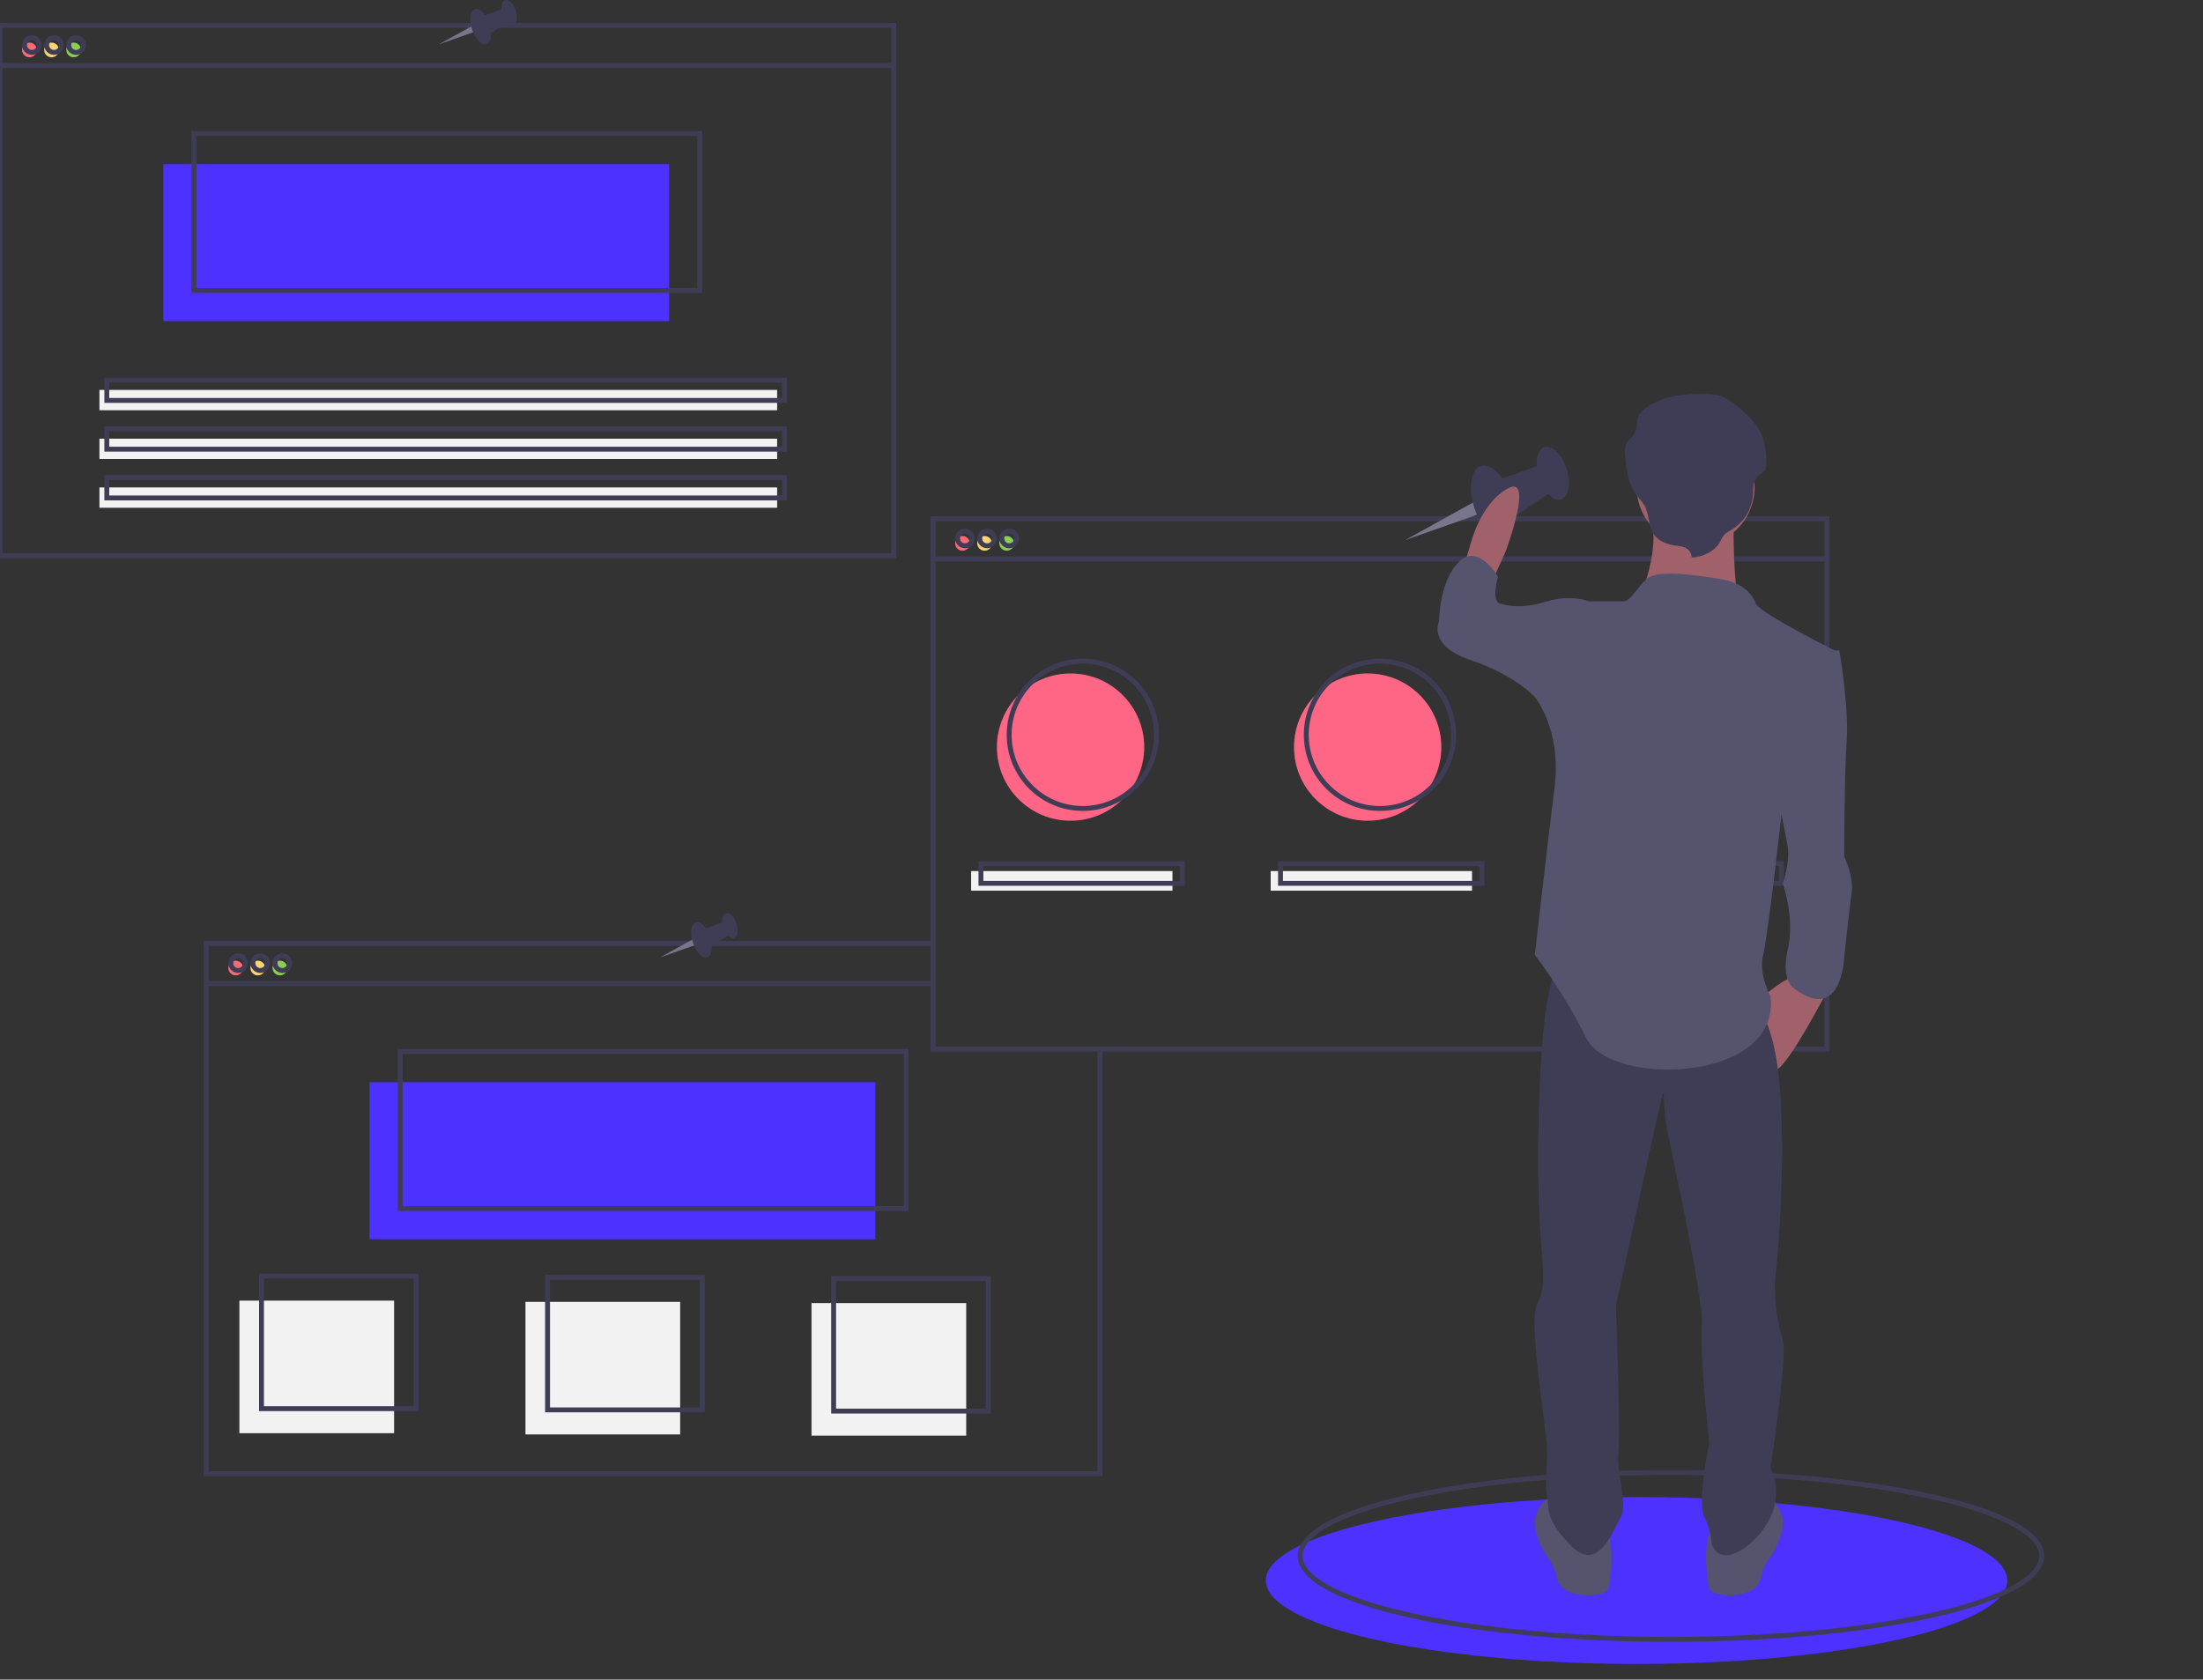 <?xml version="1.0" encoding="utf-8"?>
<!-- Generator: Adobe Illustrator 16.0.4, SVG Export Plug-In . SVG Version: 6.00 Build 0)  -->
<!DOCTYPE svg PUBLIC "-//W3C//DTD SVG 1.1//EN" "http://www.w3.org/Graphics/SVG/1.1/DTD/svg11.dtd">
<svg version="1.1" id="Layer_1" xmlns="http://www.w3.org/2000/svg" xmlns:xlink="http://www.w3.org/1999/xlink" x="0px" y="0px"
	 width="450px" height="343.174px" viewBox="0 0 450 343.174" enable-background="new 0 0 450 343.174" xml:space="preserve">
<rect x="0" y="0" width="450" height="343.174" fill="#333333" stroke="none"/>
<g>
	<ellipse fill="#4C31FF" cx="334.29" cy="322.926" rx="75.736" ry="17.053"/>
	<ellipse fill="none" stroke="#3F3D56" stroke-miterlimit="10" cx="341.312" cy="317.91" rx="75.735" ry="17.053"/>
	<circle fill="#FF6584" cx="218.681" cy="152.647" r="15.047"/>
	<circle fill="#FF6584" cx="279.369" cy="152.647" r="15.047"/>
	<circle fill="#4C31FF" cx="340.059" cy="152.647" r="15.047"/>
	<circle fill="#F86B75" cx="6.018" cy="10.204" r="1.505"/>
	<circle fill="#FAD375" cx="10.533" cy="10.204" r="1.505"/>
	<circle fill="#8BCC55" cx="15.047" cy="10.204" r="1.505"/>
	<rect x="33.354" y="33.526" fill="#4C31FF" width="103.321" height="32.1"/>
	<rect y="5.188" fill="none" stroke="#3F3D56" stroke-miterlimit="10" width="182.568" height="108.337"/>
	<line fill="none" stroke="#3F3D56" stroke-miterlimit="10" x1="0" y1="13.393" x2="182.568" y2="13.393"/>
	<circle fill="none" stroke="#3F3D56" stroke-miterlimit="10" cx="6.52" cy="9.201" r="1.505"/>
	<circle fill="none" stroke="#3F3D56" stroke-miterlimit="10" cx="11.034" cy="9.201" r="1.505"/>
	<circle fill="none" stroke="#3F3D56" stroke-miterlimit="10" cx="15.548" cy="9.201" r="1.505"/>
	<rect x="39.623" y="27.257" fill="none" stroke="#3F3D56" stroke-miterlimit="10" width="103.321" height="32.1"/>
	<rect x="20.312" y="79.67" fill="#F2F2F2" width="138.432" height="4.151"/>
	<rect x="20.312" y="89.632" fill="#F2F2F2" width="138.432" height="4.15"/>
	<rect x="20.312" y="99.594" fill="#F2F2F2" width="138.432" height="4.151"/>
	<rect x="21.816" y="77.664" fill="none" stroke="#3F3D56" stroke-miterlimit="10" width="138.432" height="4.151"/>
	<rect x="21.816" y="87.626" fill="none" stroke="#3F3D56" stroke-miterlimit="10" width="138.432" height="4.151"/>
	<rect x="21.816" y="97.588" fill="none" stroke="#3F3D56" stroke-miterlimit="10" width="138.432" height="4.15"/>
	<circle fill="#F86B75" cx="48.15" cy="197.787" r="1.504"/>
	<circle fill="#FAD375" cx="52.664" cy="197.787" r="1.504"/>
	<circle fill="#8BCC55" cx="57.178" cy="197.787" r="1.504"/>
	<rect x="75.484" y="221.109" fill="#4C31FF" width="103.321" height="32.1"/>
	<polyline fill="none" stroke="#3F3D56" stroke-miterlimit="10" points="224.698,214.84 224.698,301.108 42.131,301.108 
		42.131,192.771 190.593,192.771 	"/>
	<line fill="none" stroke="#3F3D56" stroke-miterlimit="10" x1="42.131" y1="200.977" x2="190.844" y2="200.977"/>
	<circle fill="none" stroke="#3F3D56" stroke-miterlimit="10" cx="48.65" cy="196.784" r="1.504"/>
	<circle fill="none" stroke="#3F3D56" stroke-miterlimit="10" cx="53.165" cy="196.784" r="1.504"/>
	<circle fill="none" stroke="#3F3D56" stroke-miterlimit="10" cx="57.68" cy="196.784" r="1.504"/>
	<rect x="81.754" y="214.84" fill="none" stroke="#3F3D56" stroke-miterlimit="10" width="103.322" height="32.1"/>
	<circle fill="#F86B75" cx="196.611" cy="111.018" r="1.505"/>
	<circle fill="#FAD375" cx="201.126" cy="111.018" r="1.505"/>
	<circle fill="#8BCC55" cx="205.64" cy="111.018" r="1.505"/>
	<rect x="190.593" y="106.002" fill="none" stroke="#3F3D56" stroke-miterlimit="10" width="182.567" height="108.335"/>
	<line fill="none" stroke="#3F3D56" stroke-miterlimit="10" x1="190.593" y1="114.207" x2="373.16" y2="114.207"/>
	<circle fill="none" stroke="#3F3D56" stroke-miterlimit="10" cx="197.113" cy="110.015" r="1.505"/>
	<circle fill="none" stroke="#3F3D56" stroke-miterlimit="10" cx="201.627" cy="110.015" r="1.505"/>
	<circle fill="none" stroke="#3F3D56" stroke-miterlimit="10" cx="206.142" cy="110.015" r="1.505"/>
	<circle fill="none" stroke="#3F3D56" stroke-miterlimit="10" cx="221.188" cy="150.139" r="15.047"/>
	<circle fill="none" stroke="#3F3D56" stroke-miterlimit="10" cx="281.877" cy="150.139" r="15.047"/>
	<circle fill="none" stroke="#3F3D56" stroke-miterlimit="10" cx="342.565" cy="150.139" r="15.047"/>
	<rect x="198.366" y="177.975" fill="#F2F2F2" width="41.129" height="4.013"/>
	<rect x="259.558" y="177.975" fill="#F2F2F2" width="41.128" height="4.013"/>
	<rect x="320.748" y="177.975" fill="#F2F2F2" width="41.128" height="4.013"/>
	<rect x="200.373" y="176.47" fill="none" stroke="#3F3D56" stroke-miterlimit="10" width="41.128" height="4.014"/>
	<rect x="261.564" y="176.47" fill="none" stroke="#3F3D56" stroke-miterlimit="10" width="41.127" height="4.014"/>
	<rect x="322.754" y="176.47" fill="none" stroke="#3F3D56" stroke-miterlimit="10" width="41.128" height="4.014"/>
	<rect x="48.902" y="265.747" fill="#F2F2F2" width="31.599" height="27.085"/>
	<rect x="107.334" y="265.998" fill="#F2F2F2" width="31.599" height="27.085"/>
	<rect x="165.766" y="266.249" fill="#F2F2F2" width="31.599" height="27.085"/>
	<rect x="53.416" y="260.732" fill="none" stroke="#3F3D56" stroke-miterlimit="10" width="31.599" height="27.084"/>
	<rect x="111.848" y="260.982" fill="none" stroke="#3F3D56" stroke-miterlimit="10" width="31.599" height="27.085"/>
	<rect x="170.279" y="261.233" fill="none" stroke="#3F3D56" stroke-miterlimit="10" width="31.599" height="27.085"/>
	<polygon fill="#79758C" points="301.079,102.565 287.006,110.363 302.016,105.069 	"/>
	
		<ellipse transform="matrix(-0.309 -0.951 0.951 -0.309 301.501 424.506)" fill="#3F3D56" cx="304.979" cy="102.714" rx="7.911" ry="3.926"/>
	
		<ellipse transform="matrix(-0.309 -0.951 0.951 -0.309 323.264 428.251)" fill="#3F3D56" cx="317.219" cy="96.682" rx="5.586" ry="2.963"/>
	<polygon fill="#3F3D56" points="305.884,98.146 315.219,94.775 317.203,100.271 308.168,106.375 	"/>
	<path fill="#A0616A" d="M304.991,118.353l2.508-5.518c0,0,6.019-16.05,0.501-13.041c-5.517,3.01-7.522,11.035-7.522,11.035
		l-1.505,5.016L304.991,118.353z"/>
	<path fill="#A0616A" d="M373.705,201.611c0,0-8.526,16.552-11.034,17.053c-2.508,0.502-2.508-15.047-2.508-15.047
		s5.016-4.515,7.021-4.013C369.191,200.106,373.705,201.611,373.705,201.611z"/>
	<path fill="#55536E" d="M361.166,305.936c0,0,4.514,2.508,2.508,8.025s-3.01,4.013-4.012,8.526
		c-1.004,4.514-10.031,4.012-10.533,2.007c-0.502-2.007-1.505-10.031,1.002-13.041C352.64,308.443,361.166,305.936,361.166,305.936z
		"/>
	<path fill="#55536E" d="M316.527,305.936c0,0-4.514,2.508-2.508,8.025s3.01,4.013,4.012,8.526
		c1.004,4.514,10.032,4.012,10.534,2.007c0.5-2.007,1.504-10.031-1.004-13.041S316.527,305.936,316.527,305.936z"/>
	<path fill="#3F3D56" d="M358.658,205.623c0,0,4.013,2.509,5.016,18.057c1.004,15.549-0.502,33.103-1.003,37.116
		c-0.502,4.012,0.501,10.03,1.505,13.04c1.003,3.01-2.508,26.081-2.508,26.081c1.498,3.176,1.498,6.854,0,10.03
		c-2.508,5.518-10.031,11.035-12.037,5.518c-0.105-1.925-0.618-3.806-1.505-5.518c-1.505-3.009,1.003-15.046,1.003-15.046
		s-2.007-19.06-1.505-24.075s-6.019-34.607-7.022-39.623c-1.003-5.016-0.501-9.028-1.003-7.523
		c-0.501,1.504-9.529,43.135-9.529,43.135s1.003,26.583,0.501,30.093c-0.501,3.511,2.007,10.533,0.502,13.04
		c-1.505,2.509-4.514,11.536-10.031,6.02c-5.517-5.518-4.514-7.523-5.016-10.031c-0.501-2.508,0-5.518,0-9.529
		c0-4.013-4.012-26.583-2.006-30.094c2.006-3.512,1.003-8.025,0.501-16.05c-0.501-8.025-1.003-46.646,4.013-53.667
		C323.549,189.573,358.658,205.623,358.658,205.623z"/>
	<circle fill="#A0616A" cx="346.37" cy="99.544" r="12.038"/>
	<path fill="#A0616A" d="M354.145,104.309c0,0-0.502,18.056,2.006,21.065s-21.567-2.508-21.567-2.508s5.518-11.536,2.007-19.06
		C333.079,96.284,354.145,104.309,354.145,104.309z"/>
	<path fill="#55536E" d="M358.658,123.368c0,0-1.003-4.013-7.021-5.015c-6.02-1.003-13.137-2.007-15.346,0
		c-2.21,2.006-3.212,4.514-4.717,4.514h-7.022l-11.034,19.561c0,0,5.518,6.52,4.014,18.558c-1.506,12.036-4.014,34.105-4.014,34.105
		c4.021,5.353,7.546,11.061,10.533,17.053c5.015,10.031,39.623,9.028,37.617-8.526c0,0-2.508-4.515-1.505-8.526
		c1.003-4.013,4.013-31.096,4.013-31.096l11.536-30.595C375.712,133.399,359.662,125.375,358.658,123.368z"/>
	<path fill="#55536E" d="M372.2,132.898h3.512c0,0,2.006,11.536,1.504,18.558c-0.502,7.022-0.502,23.573-0.502,23.573
		s2.007,4.013,1.505,7.522c-0.501,3.512-1.505,13.041-1.505,13.041s-0.501,13.542-10.031,6.521c0,0-3.009-1.506-1.504-8.026
		c1.504-6.521-1.003-13.541-1.003-13.541s1.504-4.515,1.003-7.524c-0.501-3.008-2.508-12.538-2.508-12.538L372.2,132.898z"/>
	<path fill="#55536E" d="M327.061,124.371l-2.509-1.504c0,0-3.511-1.504-8.526,0s-7.523,1.003-9.529,0.501
		c-2.006-0.501-0.501-5.517-0.501-5.517s-4.014-7.021-8.026-3.009c-4.012,4.012-4.012,12.037-4.012,12.037s-2.508,5.016,6.521,8.025
		c9.027,3.01,13.04,7.524,13.04,7.524h10.031L327.061,124.371z"/>
	<path fill="#3F3D56" d="M345.554,113.913c-0.031-0.914-0.596-1.725-1.441-2.072c-0.554-0.188-1.13-0.302-1.714-0.338
		c-1.709-0.22-3.465-0.847-4.459-2.151c-1.326-1.737-0.964-4.168-2.025-6.054c-0.493-0.743-1.034-1.453-1.619-2.126
		c-1.853-2.479-2.178-5.646-2.348-8.657c-0.082-0.61-0.013-1.232,0.204-1.809c0.318-0.519,0.703-0.993,1.145-1.412
		c0.749-0.87,1.152-1.983,1.135-3.13c-0.055-2.333,3.283-3.9,5.647-4.705c2.363-0.806,4.926-0.934,7.444-0.968
		c1.448-0.019,2.942-0.002,4.272,0.526c0.766,0.333,1.485,0.761,2.143,1.276c2.788,2.041,5.408,4.551,6.344,7.727
		c0.367,1.45,0.538,2.942,0.508,4.438c0.045,0.464-0.023,0.933-0.197,1.366c-0.336,0.673-1.125,1.037-1.635,1.608
		c-0.953,1.066-0.783,2.608-0.903,3.987c-0.313,2.884-1.979,5.448-4.485,6.908c-0.514,0.251-0.987,0.579-1.404,0.97
		c-0.313,0.416-0.572,0.869-0.773,1.35C350.388,112.57,347.859,113.845,345.554,113.913z"/>
	<polygon fill="#79758C" points="96.349,5.352 89.668,9.053 96.792,6.541 	"/>
	
		<ellipse transform="matrix(-0.309 -0.951 0.951 -0.309 123.38 100.493)" fill="#3F3D56" cx="98.199" cy="5.423" rx="3.755" ry="1.865"/>
	
		<ellipse transform="matrix(-0.309 -0.951 0.951 -0.309 133.699 102.275)" fill="#3F3D56" cx="104.01" cy="2.559" rx="2.651" ry="1.405"/>
	<polygon fill="#3F3D56" points="98.63,3.254 103.061,1.654 104.003,4.263 99.713,7.16 	"/>
	<polygon fill="#79758C" points="141.489,191.932 134.809,195.632 141.932,193.12 	"/>
	
		<ellipse transform="matrix(-0.309 -0.951 0.951 -0.309 5.01 387.645)" fill="#3F3D56" cx="143.34" cy="192.002" rx="3.755" ry="1.864"/>
	
		<ellipse transform="matrix(-0.309 -0.951 0.951 -0.309 15.304 389.4)" fill="#3F3D56" cx="149.15" cy="189.139" rx="2.652" ry="1.406"/>
	<polygon fill="#3F3D56" points="143.77,189.834 148.201,188.234 149.143,190.843 144.854,193.74 	"/>
</g>
</svg>
